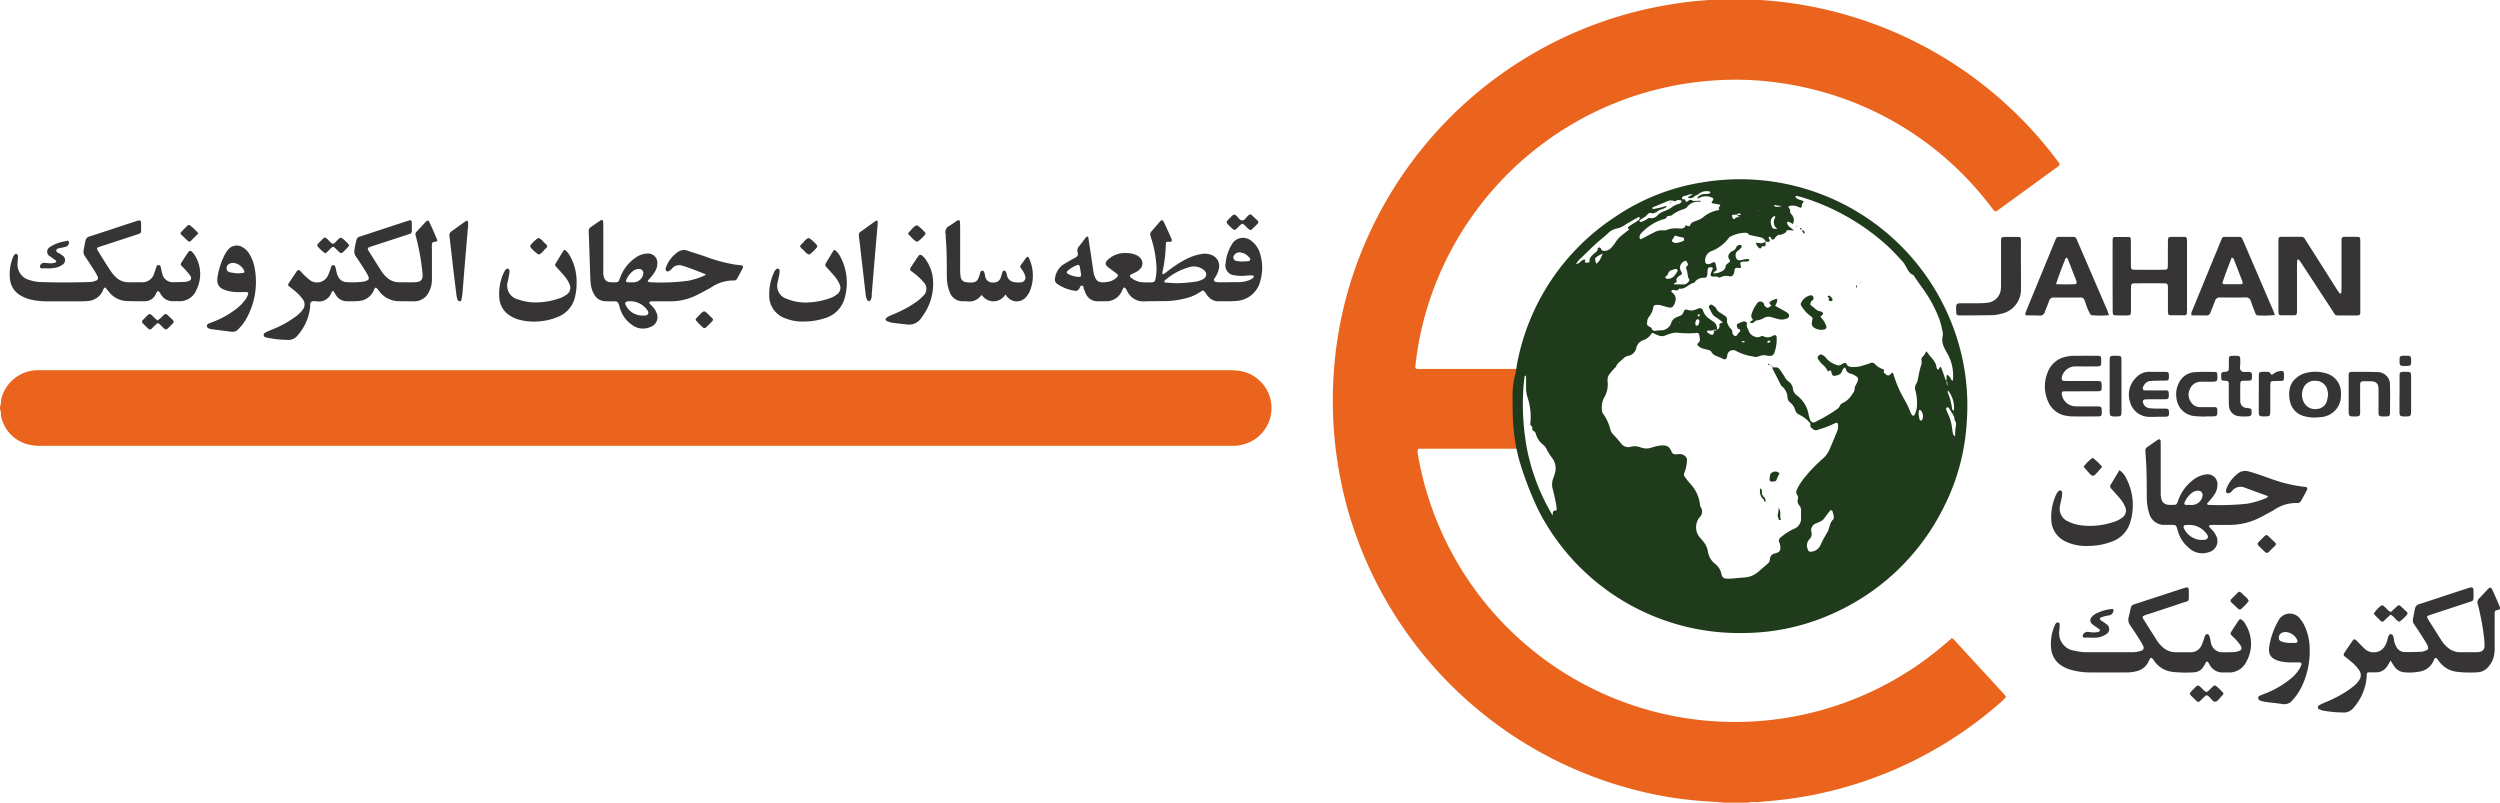<?xml version="1.0" encoding="UTF-8"?> <svg xmlns="http://www.w3.org/2000/svg" width="195.997" height="62.927" viewBox="0 0 195.997 62.927"><g id="Group_37" data-name="Group 37" transform="translate(-360 -12.807)"><path id="Path_87" data-name="Path 87" d="M1216.183,278.96l.4,0a31.54,31.54,0,0,1,23.247,12.562c.061.081.121.161.177.245a.321.321,0,0,1,.026.1.816.816,0,0,1-.295.267q-2.225,1.621-4.453,3.238c-.054.04-.112.076-.165.116-.106.08-.183.037-.255-.053-.411-.512-.8-1.039-1.237-1.532a25.036,25.036,0,0,0-12.624-7.86,25.336,25.336,0,0,0-3.619-.677,23.908,23.908,0,0,0-4.442-.1,25.252,25.252,0,0,0-22.494,17.839,24.23,24.23,0,0,0-.923,4.54c-.021.2.008.231.213.239.135.005.27,0,.4,0l7.432,0a.948.948,0,0,1,.129.769,19.313,19.313,0,0,0,.233,4.746c.034.244.13.494-.036.729-.185,0-.37.012-.556.012q-3.538,0-7.076,0c-.578,0-.641-.1-.519.587a25.226,25.226,0,0,0,38.974,16.5,26.191,26.191,0,0,0,2.592-2.01c.088-.077.179-.151.264-.222a.5.5,0,0,1,.243.189q1.915,2.081,3.828,4.164a1.739,1.739,0,0,1,.13.154.133.133,0,0,1-.009.182c-.106.107-.216.212-.329.312a31.5,31.5,0,0,1-15.158,7.363,33.6,33.6,0,0,1-3.606.448c-.339.1-.694-.033-1.032.073l-.184.007-1.717,0c-.319-.027-.637-.065-.956-.079a29.657,29.657,0,0,1-6.224-.97,31.569,31.569,0,0,1-22.447-22.321,31.7,31.7,0,0,1-.99-10.3,30.8,30.8,0,0,1,2.354-9.967,31.588,31.588,0,0,1,21.714-18.477,34.085,34.085,0,0,1,3.774-.673c.518-.065,1.039-.1,1.559-.141h.4l.606,0h2.639Z" transform="translate(-718.56 -266.151)" fill="#ea641d" style="isolation: isolate"></path><path id="Path_88" data-name="Path 88" d="M191.275,557.943c.055-.207-.08-.395-.068-.591.011-.18.116-.351.071-.542a2.955,2.955,0,0,1,2.868-2.388c.135-.006.27,0,.4,0h92.988a5.768,5.768,0,0,1,.906.06,2.947,2.947,0,0,1,.132,5.784,3.016,3.016,0,0,1-.751.083c-.1,0-.2,0-.3,0H194.584a4.175,4.175,0,0,1-1.005-.071A2.882,2.882,0,0,1,191.275,557.943Z" transform="translate(168.793 -512.59)" fill="#ea641d" style="isolation: isolate"></path><path id="Path_90" data-name="Path 90" d="M984.89,444.487a1.206,1.206,0,0,0-.037.21,11.092,11.092,0,0,1-.24,2.053.89.89,0,0,0-.031.2.071.071,0,0,0,.11.054c.113-.072.22-.154.326-.236a9.088,9.088,0,0,1,1.393-.911,4.251,4.251,0,0,1,1.238-.42,1.42,1.42,0,0,1,.794.079.916.916,0,0,1,.586,1.008,2,2,0,0,1-.36.825c-.093.149-.042.247.137.281a1.059,1.059,0,0,0,.2.025c.556,0,1.111-.01,1.667-.016a2.352,2.352,0,0,0,.69-.141,1.321,1.321,0,0,0,.309-.165c.054-.036.108-.1.065-.169a.159.159,0,0,0-.122-.057c-.2.006-.4.016-.605.035a2.788,2.788,0,0,1-.755-.035.766.766,0,0,1-.714-.921,3.417,3.417,0,0,1,.474-1.478,1.009,1.009,0,0,1,1.56-.288,1.884,1.884,0,0,1,.681,1.036,3.729,3.729,0,0,1,.007,2.093,2.057,2.057,0,0,1-1.891,1.569c-.485.042-.976.021-1.464.027a1.065,1.065,0,0,1-.739-.385c-.157-.145-.2-.4-.433-.465-.172.105-.339.218-.516.314a3.437,3.437,0,0,1-.851.311,6.9,6.9,0,0,1-1.5.209c-.573.009-1.146,0-1.718.022a1.377,1.377,0,0,1-1.263-.69c-.091-.136-.128-.312-.286-.409-.126.085-.154.219-.214.332a1.324,1.324,0,0,1-1.22.757c-.236.005-.472.007-.707,0a.992.992,0,0,1-.878-.585c-.054-.1-.077-.225-.136-.325s0-.314-.18-.319c-.122,0-.144.167-.21.26a.327.327,0,0,1-.349.148,3.332,3.332,0,0,1-1.351-.528.433.433,0,0,1-.184-.488,1.548,1.548,0,0,1,.687-1.072c.293-.166.58-.342.878-.5.17-.09.272-.2.207-.4a.516.516,0,0,1,.12-.514c.189-.236.366-.482.552-.721a.1.1,0,0,1,.16.041q.1.648.2,1.3c.065.433.127.866.19,1.3.007.05.012.1.023.15.181.822.495.818,1.116.733a1.3,1.3,0,0,0,.712-.357c.108-.1.109-.194-.016-.292-.185-.145-.38-.279-.569-.419-.384-.284-.392-.439-.035-.745a1.928,1.928,0,0,1,1.359-.444,1.869,1.869,0,0,1,.786.159.926.926,0,0,1,.355.276.614.614,0,0,1-.007.751,1.209,1.209,0,0,1-.437.335c-.1.054-.214.1-.318.154a.13.13,0,0,0-.026.238,1.541,1.541,0,0,0,.869.37c.251.019.5.019.757.013.194,0,.266-.068.307-.267a3.645,3.645,0,0,0,.079-.954,8.638,8.638,0,0,0-.351-2.035c-.04-.129-.075-.259-.116-.387a.355.355,0,0,1,.088-.37c.224-.251.438-.512.662-.763.125-.139.219-.123.3.056q.3.64.584,1.287c.083.19.05.239-.148.255C985.063,444.48,984.981,444.482,984.89,444.487Zm.77,3.24a10.715,10.715,0,0,0,1.411-.108,1.744,1.744,0,0,0,.719-.22.4.4,0,0,0,.076-.677.9.9,0,0,0-.2-.145,1.223,1.223,0,0,0-.828-.145,4.83,4.83,0,0,0-2.077,1.092.1.1,0,0,0-.02.088.1.1,0,0,0,.069.062C985.09,447.695,985.375,447.71,985.66,447.727Zm5.134-1.7c.174-.008.274-.008.374-.018s.257.014.3-.128c.028-.1-.073-.178-.142-.249a1.056,1.056,0,0,0-.611-.316.488.488,0,0,0-.486.19.28.28,0,0,0,.148.471A2.7,2.7,0,0,0,990.794,446.027Zm-12.9,1.2c.278.024.335-.022.312-.212-.026-.214-.067-.427-.112-.639a.114.114,0,0,0-.158-.076,2.26,2.26,0,0,0-.773.448c-.111.1-.091.2.053.266A2.246,2.246,0,0,0,977.894,447.224Z" transform="translate(-533.456 -412.716)" fill="#373435"></path><path id="Path_91" data-name="Path 91" d="M1797.109,610.327c-.622-.227-1.207-.438-1.79-.654a.85.85,0,0,0-1.044.256.562.562,0,0,1-.2.152.266.266,0,0,1-.192,0,.158.158,0,0,1-.071-.174.713.713,0,0,1,.04-.2,2.841,2.841,0,0,1,.878-1.152.95.95,0,0,1,.86-.168c.276.074.549.161.819.252.414.14.823.3,1.238.434a10.68,10.68,0,0,0,2.361.524c.151.014.214.113.149.24-.145.285-.3.564-.455.844a.333.333,0,0,1-.337.181,3.057,3.057,0,0,0-1.8.551q-.508.282-1.021.553a5.269,5.269,0,0,1-2.525.613c-.387,0-.775,0-1.162,0a2.951,2.951,0,0,0-.3.016c-.026,0-.053.033-.073.055s-.016.06.013.089q.124.125.244.255a1.561,1.561,0,0,1,.284.415.9.9,0,0,1-.59,1.316,1.526,1.526,0,0,1-1.511-.32,2.72,2.72,0,0,1-.9-1.373c-.132-.5-.145-.449-.615-.454-.135,0-.27,0-.4,0a1.214,1.214,0,0,1-1.23-.933,4.147,4.147,0,0,1-.179-1.144c-.008-.168,0-.337,0-.505-.014-.96-.006-1.92-.094-2.877-.011-.117-.009-.236-.017-.353a.275.275,0,0,1,.113-.264c.289-.2.577-.408.87-.606a.126.126,0,0,1,.209.106c.008.151.01.3.01.454q0,1.768,0,3.536a2.078,2.078,0,0,0,.05.551.581.581,0,0,0,.536.459,2.43,2.43,0,0,0,.3.008c.355,0,.361,0,.487-.362a3.462,3.462,0,0,1,1.14-1.574,2.087,2.087,0,0,1,1-.447.773.773,0,0,1,.934.8,1.368,1.368,0,0,1-.233.761,4.272,4.272,0,0,1-.543.663.088.088,0,0,0,.043.152.322.322,0,0,0,.05.007,20.922,20.922,0,0,0,2.976-.088,6.759,6.759,0,0,0,1.59-.476C1797.038,610.436,1797.053,610.4,1797.109,610.327Zm-5.257,3.43c.112-.007.213,0,.311-.021a.23.23,0,0,0,.184-.367.718.718,0,0,0-.116-.162,1.636,1.636,0,0,0-1.406-.622c-.049.007-.1,0-.15,0-.178.014-.239.11-.161.267A1.564,1.564,0,0,0,1791.852,613.757Zm-.876-2.747v.007c.051,0,.1,0,.152,0a.851.851,0,0,0,.831-.666.344.344,0,0,0-.381-.451.81.81,0,0,0-.462.182,1.8,1.8,0,0,0-.562.763c-.037.091.012.159.119.165S1790.875,611.009,1790.976,611.009Z" transform="translate(-1259.293 -558.62)" fill="#373435"></path><path id="Path_92" data-name="Path 92" d="M1921.65,721.774c-.112.192-.182.325-.265.45a1.009,1.009,0,0,1-.845.476c-.233.008-.467,0-.69,0-.1.134-.066.275-.079.4a4.128,4.128,0,0,1-1.053,2.41.921.921,0,0,1-.747.339,10.215,10.215,0,0,1-1.509-.128,1.961,1.961,0,0,1-.387-.112.171.171,0,0,1-.037-.316,3.627,3.627,0,0,1,.5-.245,9.7,9.7,0,0,0,1.658-.855,6.788,6.788,0,0,0,.646-.485,2.019,2.019,0,0,0,.333-.377.663.663,0,0,0,.008-.8,3.017,3.017,0,0,0-.578-.631c-.179-.153-.365-.3-.549-.446a.179.179,0,0,1-.041-.265c.225-.336.45-.672.68-1,.073-.1.157-.1.252-.009.227.225.444.461.679.677a.984.984,0,0,0,.737.271.967.967,0,0,0,.834-.484,1.825,1.825,0,0,0,.219-.562.756.756,0,0,1,.134-.323.166.166,0,0,1,.258.02.763.763,0,0,1,.1.336,1.556,1.556,0,0,0,.187.572.751.751,0,0,0,.645.425c.437.009.875-.01,1.313-.021a.878.878,0,0,0,.2-.042c.369-.1.427-.206.253-.529-.127-.237-.271-.465-.417-.692-.19-.3-.387-.592-.585-.885a.529.529,0,0,1-.1-.428c.056-.263.1-.528.156-.792a.463.463,0,0,1,.354-.377c.9-.284,1.791-.586,2.686-.88q.527-.174,1.056-.343c.08-.026.16-.053.242-.071.153-.034.233.019.246.164.009.1.009.2.008.3,0,.648.043.548-.517.735-.91.3-1.822.6-2.733.9-.112.037-.223.076-.331.121a.094.094,0,0,0-.046.126,1.4,1.4,0,0,0,.114.224q.484.77.972,1.537a2.5,2.5,0,0,0,.49.575,1.5,1.5,0,0,0,1.013.39c.4,0,.809,0,1.213,0a1.514,1.514,0,0,0,.3-.025.436.436,0,0,0,.387-.456,6.255,6.255,0,0,0-.054-.8,18.976,18.976,0,0,0-.473-2.478.414.414,0,0,1,.1-.456c.25-.25.483-.517.729-.771.11-.114.212-.1.282.036s.117.242.171.366c.148.339.3.678.439,1.02.066.16.039.2-.131.244-.258.067-.265.066-.266.322q-.005,1.314,0,2.627a2.487,2.487,0,0,1-.111.847,1.924,1.924,0,0,1-.44.729,1.132,1.132,0,0,1-.758.365,8.526,8.526,0,0,1-1.713-.044,1.987,1.987,0,0,1-1.312-.777c-.062-.08-.122-.161-.186-.239s-.152-.083-.2,0c-.032.059-.054.123-.082.184a1.437,1.437,0,0,1-1.079.823,4.162,4.162,0,0,1-1.207.054,1.035,1.035,0,0,1-.795-.48C1921.834,722.085,1921.76,721.953,1921.65,721.774Z" transform="translate(-1374.231 -657.183)" fill="#373435"></path><path id="Path_93" data-name="Path 93" d="M1725.132,721.529a1.346,1.346,0,0,0-.218.38,1.377,1.377,0,0,1-.9.681,3.079,3.079,0,0,1-.75.1c-.977,0-1.954,0-2.932,0a5.672,5.672,0,0,1-1.447-.2,2.735,2.735,0,0,1-.651-.27,1.768,1.768,0,0,1-.919-1.375,3.6,3.6,0,0,1,.293-1.875.632.632,0,0,1,.08-.128.179.179,0,0,1,.179-.066.133.133,0,0,1,.113.144c0,.151-.008.3-.021.453a1.383,1.383,0,0,0,1.233,1.62,3.76,3.76,0,0,0,.85.11q1.794,0,3.588,0a2.116,2.116,0,0,0,.745-.116.237.237,0,0,0,.158-.356,3.877,3.877,0,0,0-.242-.442c-.253-.4-.5-.8-.774-1.183a.734.734,0,0,1-.134-.617c.058-.263.119-.525.182-.787a.318.318,0,0,1,.234-.241c.065-.019.127-.045.191-.066q1.8-.588,3.6-1.175c.505-.164.518-.156.516.35,0,.736.067.57-.574.787-.876.3-1.756.583-2.635.872a1.191,1.191,0,0,0-.411.176.442.442,0,0,0,.107.28q.5.791,1,1.58a2.458,2.458,0,0,0,.417.5,1.535,1.535,0,0,0,1.094.444c.37-.008.741,0,1.112,0a.937.937,0,0,0,.914-.6,4.93,4.93,0,0,0,.2-.572.468.468,0,0,1,.121-.216.155.155,0,0,1,.222.022,1.2,1.2,0,0,1,.089.233c.033.13.044.267.081.4a.9.9,0,0,0,.955.731c.269.006.539,0,.808-.012a1.513,1.513,0,0,0,.394-.073c.257-.085.3-.228.152-.464a4.253,4.253,0,0,0-.6-.681c-.22-.222-.22-.225-.042-.5q.245-.383.5-.761a.972.972,0,0,1,.112-.118.781.781,0,0,1,.421.41,2.878,2.878,0,0,1,.076,2.937,1.494,1.494,0,0,1-1.441.847c-.135,0-.27,0-.4,0a1.141,1.141,0,0,1-1.014-.558c-.045-.071-.081-.148-.125-.22-.055-.091-.142-.1-.191-.015-.068.116-.124.24-.2.35a.908.908,0,0,1-.712.428,9.449,9.449,0,0,1-1.715-.032,2.016,2.016,0,0,1-1.4-.819C1725.334,721.713,1725.282,721.578,1725.132,721.529Z" transform="translate(-1196.505 -657.164)" fill="#373435"></path><path id="Path_94" data-name="Path 94" d="M638.494,446.925c-.642-.239-1.239-.506-1.871-.683a.728.728,0,0,0-.78.22.7.7,0,0,1-.269.223.171.171,0,0,1-.187-.026.278.278,0,0,1-.052-.135.191.191,0,0,1,.011-.1,2.473,2.473,0,0,1,.967-1.259.789.789,0,0,1,.722-.1c.445.155.9.283,1.342.44a12.685,12.685,0,0,0,2.381.654c.166.025.335.035.5.057a.145.145,0,0,1,.125.219c-.144.285-.3.566-.452.844a.258.258,0,0,1-.258.129,3.06,3.06,0,0,0-1.758.538c-.353.2-.708.389-1.069.572a4.614,4.614,0,0,1-2.187.525c-.455-.008-.91,0-1.365,0a1.415,1.415,0,0,0-.151.011c-.069.008-.115.1-.072.147.079.088.164.17.243.257a1.521,1.521,0,0,1,.3.464.81.81,0,0,1-.456,1.124,1.422,1.422,0,0,1-1.44-.145,2.428,2.428,0,0,1-.991-1.423c-.115-.5-.255-.43-.584-.436-.185,0-.371,0-.556-.01a1,1,0,0,1-.857-.539,2.123,2.123,0,0,1-.268-.861c-.02-.184-.03-.369-.036-.554-.039-1.161-.074-2.323-.118-3.484a.389.389,0,0,1,.177-.385c.253-.166.5-.346.75-.513.1-.067.2-.008.207.114.007.151.008.3.008.454q0,1.693,0,3.385a1.491,1.491,0,0,0,.048.5.521.521,0,0,0,.474.392c.084.007.168.011.252.012.4.005.409.007.542-.362a3.237,3.237,0,0,1,1.176-1.543,1.654,1.654,0,0,1,.981-.353.725.725,0,0,1,.766.7,1.248,1.248,0,0,1-.193.72,3.431,3.431,0,0,1-.5.636c-.031.033-.086.075-.042.127a.182.182,0,0,0,.121.064,16.109,16.109,0,0,0,3.073-.12,6.462,6.462,0,0,0,1.2-.384A.778.778,0,0,0,638.494,446.925Zm-5.015,3.23c.084,0,.168,0,.252,0a.415.415,0,0,0,.1-.021.21.21,0,0,0,.135-.279.654.654,0,0,0-.1-.171,1.654,1.654,0,0,0-1.507-.638c-.168.026-.236.125-.157.279A1.435,1.435,0,0,0,633.479,450.155Zm-.927-2.6c.121,0,.188,0,.255,0a.8.8,0,0,0,.764-.6.335.335,0,0,0-.371-.45.788.788,0,0,0-.456.189,1.721,1.721,0,0,0-.5.682c-.039.093,0,.161.11.171C632.439,447.549,632.523,447.55,632.553,447.551Z" transform="translate(-223.152 -412.611)" fill="#373435"></path><path id="Path_95" data-name="Path 95" d="M390.2,446.785c.163.043.23.192.339.293a5.737,5.737,0,0,0,.561.507.942.942,0,0,0,1.391-.317,3.294,3.294,0,0,0,.188-.467c.036-.094.061-.191.1-.285a.163.163,0,0,1,.157-.106.154.154,0,0,1,.149.115,3.352,3.352,0,0,1,.082.342,1.425,1.425,0,0,0,.167.473.716.716,0,0,0,.556.393,6.459,6.459,0,0,0,1.462-.039.706.706,0,0,0,.144-.046c.221-.081.271-.18.174-.382a4.225,4.225,0,0,0-.247-.44c-.226-.355-.453-.71-.692-1.057a.7.7,0,0,1-.138-.569c.017-.082.016-.168.036-.25.2-.846.078-.67.806-.914,1.037-.348,2.077-.685,3.116-1.027.112-.037.224-.072.337-.106s.184.015.19.106c.016.251.014.5.011.756a.2.2,0,0,1-.146.187c-.111.04-.222.078-.334.114l-2.5.816a3.861,3.861,0,0,0-.381.134.132.132,0,0,0-.062.207c.034.058.066.118.1.174l.918,1.452a2.3,2.3,0,0,0,.458.536,1.4,1.4,0,0,0,.919.366c.421,0,.843.013,1.263,0,.5-.019.655-.208.6-.712a18.4,18.4,0,0,0-.429-2.538c-.033-.131-.06-.263-.1-.391a.3.3,0,0,1,.068-.325c.243-.257.479-.521.724-.776q.176-.184.275.023c.231.484.442.977.634,1.451-.123.162-.3.044-.406.185a1.483,1.483,0,0,0-.026.473q0,1.188,0,2.375a2.01,2.01,0,0,1-.226.974,1.264,1.264,0,0,1-1.211.758c-.37-.009-.741,0-1.112-.013a1.94,1.94,0,0,1-1.606-.811c-.059-.081-.127-.156-.193-.232-.01-.011-.03-.015-.046-.022-.112.033-.129.141-.167.227a1.382,1.382,0,0,1-1.235.827c-.284.027-.572.018-.858.018a1.007,1.007,0,0,1-.88-.5c-.064-.1-.119-.2-.177-.3-.144-.008-.154.113-.193.192a1.034,1.034,0,0,1-1.06.622c-.164-.008-.356-.068-.491.032s-.074.313-.1.474a4.029,4.029,0,0,1-.988,2.174.907.907,0,0,1-.748.336,8.549,8.549,0,0,1-1.555-.16c-.127-.026-.307-.038-.337-.184-.039-.186.147-.243.279-.305.228-.107.465-.2.7-.3a8.106,8.106,0,0,0,1.526-.885,2.369,2.369,0,0,0,.54-.527.659.659,0,0,0,0-.842,3.544,3.544,0,0,0-.707-.718c-.117-.1-.239-.187-.357-.282a.147.147,0,0,1-.035-.218c.149-.224.292-.453.448-.672C389.977,447.035,390.036,446.867,390.2,446.785Z" transform="translate(-6.802 -412.816)" fill="#373435"></path><path id="Path_96" data-name="Path 96" d="M209.966,448.485c-.118.078-.142.218-.212.326a.946.946,0,0,1-.838.476c-.455,0-.91,0-1.365-.018a1.844,1.844,0,0,1-1.438-.73c-.092-.118-.191-.23-.285-.343-.132.073-.154.195-.2.3a1.388,1.388,0,0,1-1.167.772,5.215,5.215,0,0,1-.555.024q-1.264,0-2.528,0a5.725,5.725,0,0,1-1.306-.12,2.976,2.976,0,0,1-.891-.345,1.652,1.652,0,0,1-.81-1.22,3.492,3.492,0,0,1,.255-1.829.464.464,0,0,1,.113-.164.174.174,0,0,1,.135-.04.159.159,0,0,1,.1.1.624.624,0,0,1,.013.2c-.005.135-.018.269-.026.4a1.253,1.253,0,0,0,.971,1.359,2.884,2.884,0,0,0,.793.145c1.264.044,2.527.04,3.791.006a1.456,1.456,0,0,0,.591-.114.22.22,0,0,0,.124-.329,4.092,4.092,0,0,0-.244-.442c-.235-.37-.472-.738-.718-1.1a.657.657,0,0,1-.131-.521c.049-.247.093-.5.145-.743a.431.431,0,0,1,.335-.334c.786-.25,1.568-.513,2.351-.771.464-.152.927-.305,1.392-.453.21-.067.275-.021.283.2.007.2,0,.4,0,.606a.228.228,0,0,1-.173.222c-.112.036-.223.075-.335.112l-2.447.8c-.128.042-.257.081-.383.128s-.138.118-.074.241c.023.045.049.088.076.131.315.5.625,1,.948,1.493a2.83,2.83,0,0,0,.386.464,1.389,1.389,0,0,0,1,.422c.354,0,.708,0,1.062,0a.948.948,0,0,0,.96-.676c.074-.187.123-.385.195-.573a.156.156,0,0,1,.163-.1.171.171,0,0,1,.149.117,1.3,1.3,0,0,1,.046.2c.027.115.049.231.082.344a.841.841,0,0,0,.877.685c.286-.006.573-.009.859-.022a1.169,1.169,0,0,0,.3-.052c.226-.071.3-.235.167-.427a4.063,4.063,0,0,0-.417-.505c-.43-.454-.424-.3-.067-.859.1-.157.2-.313.306-.464.121-.173.209-.174.356-.007a1.585,1.585,0,0,1,.211.282,2.772,2.772,0,0,1,.087,2.664,1.411,1.411,0,0,1-1.407.88c-.152-.006-.3,0-.455,0a1.037,1.037,0,0,1-.889-.49C210.134,448.691,210.116,448.539,209.966,448.485Z" transform="translate(162.418 -412.862)" fill="#373435"></path><path id="Path_97" data-name="Path 97" d="M1892.945,458.294q0,1.239,0,2.477c0,.118,0,.236,0,.354-.01.186-.05.222-.252.234-.1.006-.2,0-.3,0-.3,0-.607,0-.91,0-.575,0-.459.019-.727-.387-.789-1.2-1.568-2.4-2.352-3.595-.083-.127-.17-.25-.261-.372a.1.1,0,0,0-.083-.03.093.093,0,0,0-.06.063c-.01.151-.017.3-.017.453q0,1.643,0,3.286c0,.135,0,.269-.01.4a.158.158,0,0,1-.159.163q-.556.01-1.112,0a.16.16,0,0,1-.163-.16c-.008-.1-.013-.2-.013-.3q0-2.6,0-5.207c0-.084,0-.169,0-.253.014-.183.056-.227.255-.229.506,0,1.011,0,1.517,0a.311.311,0,0,1,.294.154c.071.115.145.227.217.341q1.123,1.772,2.246,3.543c.081.128.166.253.254.376a.1.1,0,0,0,.081.035.092.092,0,0,0,.063-.06c.011-.151.02-.3.02-.453,0-1.163,0-2.325,0-3.488,0-.444.005-.446.445-.449.286,0,.573,0,.859.008a.153.153,0,0,1,.159.158c.008.134.01.269.01.4Q1892.946,457.03,1892.945,458.294Z" transform="translate(-1347.901 -423.82)" fill="#373435"></path><path id="Path_98" data-name="Path 98" d="M1763.21,458.244q0-1.237,0-2.474c0-.135,0-.269.01-.4a.153.153,0,0,1,.158-.16q.555,0,1.11,0c.1,0,.141.082.146.171.008.151.009.3.009.454,0,.555,0,1.111.005,1.666,0,.215.058.275.272.276q1.187.009,2.374,0c.184,0,.241-.063.245-.251.008-.539,0-1.077.008-1.616.006-.816-.071-.7.69-.711.2,0,.4,0,.606,0a.179.179,0,0,1,.193.185c.007.084.008.168.008.252q0,2.626,0,5.252c0,.1-.005.2-.014.3a.161.161,0,0,1-.164.158q-.58.006-1.16-.005c-.1,0-.143-.082-.148-.172-.009-.151-.01-.3-.01-.454,0-.522,0-1.044,0-1.565,0-.253-.053-.307-.295-.308q-1.162-.009-2.323,0c-.213,0-.272.063-.275.274-.007.539,0,1.077-.005,1.616,0,.678.055.623-.626.627-.2,0-.4,0-.606-.008a.178.178,0,0,1-.194-.184c-.006-.134-.008-.269-.008-.4Q1763.21,459.506,1763.21,458.244Z" transform="translate(-1237.585 -423.822)" fill="#373435"></path><path id="Path_99" data-name="Path 99" d="M1704.8,461.332c-.165.015-.265.033-.364.031a6.462,6.462,0,0,1-1.057-.031,3.594,3.594,0,0,1-.417-.959,1.463,1.463,0,0,1-.074-.188.311.311,0,0,0-.344-.232c-.691,0-1.381,0-2.072,0a.353.353,0,0,0-.369.275c-.1.285-.23.561-.332.846a.367.367,0,0,1-.4.295c-.336-.017-.674-.008-1.01-.015a.121.121,0,0,1-.114-.173c.031-.1.068-.19.106-.283q1.084-2.638,2.171-5.276c.194-.47.125-.418.611-.423.286,0,.573,0,.859,0a.258.258,0,0,1,.268.184c.03.079.068.154.1.231q1.129,2.62,2.257,5.24C1704.678,460.99,1704.725,461.131,1704.8,461.332Zm-4.152-2.424c.545.021,1.015.023,1.484,0a.138.138,0,0,0,.126-.175.624.624,0,0,0-.024-.1q-.33-.847-.662-1.693a.606.606,0,0,0-.09-.119c-.044.042-.1.069-.112.11C1701.133,457.563,1700.877,458.183,1700.649,458.908Z" transform="translate(-1179.457 -423.822)" fill="#373435"></path><path id="Path_100" data-name="Path 100" d="M1828.325,461.357a7.357,7.357,0,0,1-1.333.03c-.122,0-.171-.1-.207-.192-.115-.3-.233-.6-.333-.9a.4.4,0,0,0-.442-.315c-.656.013-1.312.011-1.968,0a.383.383,0,0,0-.413.288c-.109.3-.237.593-.349.892a.318.318,0,0,1-.339.236c-.385-.009-.769-.005-1.138-.007a.419.419,0,0,1,.043-.371q1.12-2.729,2.242-5.456c.032-.077.068-.154.1-.229a.168.168,0,0,1,.161-.1l1.211,0a.208.208,0,0,1,.2.127q.068.135.127.274,1.136,2.64,2.27,5.281C1828.219,461.052,1828.264,461.193,1828.325,461.357Zm-3.374-4.512c-.261.651-.5,1.29-.722,1.938-.03.088.028.162.133.162.435,0,.871,0,1.306,0,.124,0,.166-.076.114-.213q-.338-.892-.69-1.779C1825.078,456.915,1825.019,456.895,1824.952,456.845Z" transform="translate(-1289.98 -423.855)" fill="#373435"></path><path id="Path_101" data-name="Path 101" d="M899.349,448.506a1.083,1.083,0,0,1-1.832.054c-.031.012-.073.015-.091.038a1.106,1.106,0,0,1-1.065.442c-.117-.012-.236,0-.353-.006a1.063,1.063,0,0,1-1.014-.7,3.067,3.067,0,0,1-.224-1.03c-.013-.167-.009-.336-.01-.5-.007-.892,0-1.784-.081-2.674-.012-.134,0-.272-.022-.4a.543.543,0,0,1,.314-.616c.217-.127.417-.284.628-.421a.118.118,0,0,1,.185.094c.013.15.021.3.021.452,0,1.111,0,2.222,0,3.332a3.226,3.226,0,0,0,.037.552.482.482,0,0,0,.443.419,2.561,2.561,0,0,0,.3.024c.444.007.585-.1.726-.536.01-.032.02-.064.032-.1.044-.118.031-.3.215-.289.143.009.141.166.177.273.016.047.015.1.028.149a.574.574,0,0,0,.65.5.552.552,0,0,0,.59-.445c.048-.143.09-.288.145-.428a.13.13,0,0,1,.212-.013.86.86,0,0,1,.118.329.65.65,0,0,0,.6.528,1.525,1.525,0,0,0,.5.015.367.367,0,0,0,.332-.469,1.271,1.271,0,0,0-.132-.325,2.365,2.365,0,0,0-.2-.293.207.207,0,0,1-.01-.275c.14-.19.275-.382.418-.57.064-.084.163-.08.2.007a3.219,3.219,0,0,1,.071,2.643,1.994,1.994,0,0,1-.272.422.959.959,0,0,1-1.492-.006A1.5,1.5,0,0,0,899.349,448.506Z" transform="translate(-460.53 -412.609)" fill="#373435"></path><path id="Path_102" data-name="Path 102" d="M1874.245,739.342a3.875,3.875,0,0,1-1.05-.109,1.557,1.557,0,0,1-.457-.207.739.739,0,0,1-.33-.595,1.247,1.247,0,0,1,.007-.252,5.794,5.794,0,0,1,.718-2.087,1,1,0,0,1,1.75-.114,2.336,2.336,0,0,1,.34.558,4.177,4.177,0,0,1,.367,1.563,6.464,6.464,0,0,1-.594,3.091,4.572,4.572,0,0,1-.758,1.127.791.791,0,0,1-.759.292c-.448-.07-.9-.108-1.352-.17a2.451,2.451,0,0,1-.438-.113.2.2,0,0,1-.128-.2.17.17,0,0,1,.1-.16c.155-.066.309-.132.465-.192a7.236,7.236,0,0,0,1.917-1.1,3.041,3.041,0,0,0,.772-.859,1.788,1.788,0,0,0,.125-.274c.043-.118-.012-.195-.142-.2C1874.615,739.339,1874.43,739.342,1874.245,739.342Zm-.1-1.526h.219c.034,0,.067,0,.1,0,.151-.013.217-.109.156-.233a1.1,1.1,0,0,0-.711-.593.723.723,0,0,0-.447.012.421.421,0,0,0-.284.429c0,.15.086.241.287.3A2.157,2.157,0,0,0,1874.147,737.815Z" transform="translate(-1334.52 -674.604)" fill="#373435"></path><path id="Path_103" data-name="Path 103" d="M1722.837,628.811a1.525,1.525,0,0,1,.529.632,4.543,4.543,0,0,1,.324,3.434,2.276,2.276,0,0,1-1.339,1.492,5.19,5.19,0,0,1-1.97.383,3.728,3.728,0,0,1-1.344-.181,3.484,3.484,0,0,1-.376-.146,1.927,1.927,0,0,1-1.168-1.7,4.173,4.173,0,0,1,.412-2.059.888.888,0,0,1,.145-.2.177.177,0,0,1,.183-.057.15.15,0,0,1,.112.151,2.857,2.857,0,0,1-.032.4c-.034.2-.091.394-.125.593a1.089,1.089,0,0,0,.645,1.287,3.18,3.18,0,0,0,1.164.313,5.74,5.74,0,0,0,2.439-.3,2.011,2.011,0,0,0,.625-.324.669.669,0,0,0,.216-.856,2.4,2.4,0,0,0-.4-.641c-.216-.258-.443-.507-.671-.756-.088-.1-.137-.19-.062-.314Z" transform="translate(-1196.676 -579.144)" fill="#373435"></path><path id="Path_104" data-name="Path 104" d="M347.746,465.369a3.392,3.392,0,0,1-1-.111,2.041,2.041,0,0,1-.331-.122.74.74,0,0,1-.44-.733,2.271,2.271,0,0,1,.04-.351,6.059,6.059,0,0,1,.546-1.621,2.448,2.448,0,0,1,.251-.377.867.867,0,0,1,1.135-.209,1.446,1.446,0,0,1,.561.567,3.134,3.134,0,0,1,.4,1.084,5.917,5.917,0,0,1-.655,3.955,3.554,3.554,0,0,1-.645.838.58.58,0,0,1-.5.191c-.551-.071-1.1-.14-1.652-.212a.6.6,0,0,1-.141-.053.23.23,0,0,1-.158-.18.2.2,0,0,1,.134-.195c.122-.055.25-.1.376-.146a7.175,7.175,0,0,0,1.8-1.014,3.285,3.285,0,0,0,.674-.679,1.409,1.409,0,0,0,.254-.49c.019-.079-.018-.137-.094-.14C348.117,465.363,347.931,465.369,347.746,465.369Zm-.185-1.468c.161-.012.31-.016.457-.038.075-.011.1-.077.071-.151a1.04,1.04,0,0,0-.785-.624.586.586,0,0,0-.342.041.393.393,0,0,0-.259.388c0,.146.084.26.276.3S347.374,463.876,347.561,463.9Z" transform="translate(31.06 -429.661)" fill="#373435"></path><path id="Path_105" data-name="Path 105" d="M568.667,467.587a4.613,4.613,0,0,1-.13,1.1,2.185,2.185,0,0,1-1.285,1.526,4.834,4.834,0,0,1-3.064.252,2.414,2.414,0,0,1-.65-.27,1.778,1.778,0,0,1-.929-1.421,3.837,3.837,0,0,1,.378-2.059c.1-.208.235-.306.326-.245.14.094.089.242.074.367-.024.2-.075.4-.108.595a1.113,1.113,0,0,0,.834,1.444,4.044,4.044,0,0,0,1.64.217,5.82,5.82,0,0,0,1.53-.3,2.05,2.05,0,0,0,.584-.293.644.644,0,0,0,.234-.844,2.343,2.343,0,0,0-.4-.637c-.207-.243-.427-.475-.64-.714-.055-.062-.115-.128-.058-.222.209-.345.417-.691.63-1.033.049-.078.135-.07.212.006a2.054,2.054,0,0,1,.373.536A4.172,4.172,0,0,1,568.667,467.587Z" transform="translate(-163.461 -432.585)" fill="#373435"></path><path id="Path_106" data-name="Path 106" d="M766.286,470.607a3.6,3.6,0,0,1-1.433-.248,1.874,1.874,0,0,1-1.27-1.826,4.024,4.024,0,0,1,.37-1.765.641.641,0,0,1,.2-.282c.085-.059.231-.012.238.09a1.227,1.227,0,0,1-.01.3c-.038.215-.095.427-.132.643a1.053,1.053,0,0,0,.693,1.3,3.833,3.833,0,0,0,1.829.283,5.672,5.672,0,0,0,1.482-.293,2.014,2.014,0,0,0,.627-.319.625.625,0,0,0,.219-.8,2.263,2.263,0,0,0-.4-.64c-.206-.244-.423-.48-.637-.717a.214.214,0,0,1-.056-.272q.3-.5.6-.993c.05-.08.138-.077.213-.005a1.9,1.9,0,0,1,.376.534,4.352,4.352,0,0,1,.325,3.094,2.256,2.256,0,0,1-1.46,1.619A5.4,5.4,0,0,1,766.286,470.607Z" transform="translate(-343.277 -432.592)" fill="#373435"></path><path id="Path_107" data-name="Path 107" d="M1651.841,457.449c0,.589.006,1.178,0,1.767a1.946,1.946,0,0,1-1.625,2.018,2.644,2.644,0,0,1-.546.092c-.875.017-1.751.022-2.626.024-.223,0-.277-.053-.282-.262-.019-.725-.041-.693.62-.694.387,0,.775,0,1.162,0a6.316,6.316,0,0,0,.655-.039,1.167,1.167,0,0,0,1.065-1.094c.016-.167.013-.336.013-.5q0-1.465,0-2.929c0-.118,0-.236,0-.353.012-.247.042-.278.307-.282q.5-.007,1.01,0c.2,0,.237.038.242.237.007.3,0,.606,0,.909q0,.555,0,1.111Z" transform="translate(-1133.399 -423.813)" fill="#373435"></path><path id="Path_108" data-name="Path 108" d="M1715.634,546.492c-.454,0-.909,0-1.363,0-.125,0-.176.073-.162.2a1.11,1.11,0,0,0,.953.965,3.972,3.972,0,0,0,.454.016c.455,0,.909,0,1.364,0,.334,0,.363.041.366.389,0,.017,0,.034,0,.05,0,.305-.035.343-.353.345q-.959.006-1.919,0a2.817,2.817,0,0,1-.5-.049,1.836,1.836,0,0,1-1.421-1.088,2.877,2.877,0,0,1-.052-2.307,1.931,1.931,0,0,1,1.578-1.26,2.33,2.33,0,0,1,.35-.047q1.01-.009,2.02,0c.2,0,.241.052.253.232.005.084,0,.168,0,.252-.006.312-.03.34-.351.344q-.833.01-1.667,0a1.082,1.082,0,0,0-.931.511.835.835,0,0,0-.144.425.169.169,0,0,0,.176.2c.117.008.235.008.353.008h2.02c.135,0,.27,0,.4.009a.163.163,0,0,1,.167.154,2.216,2.216,0,0,1,.016.251c0,.372-.015.39-.4.393-.4,0-.808,0-1.212,0Z" transform="translate(-1192.47 -503.003)" fill="#373435"></path><path id="Path_109" data-name="Path 109" d="M1896.684,559.163a3.182,3.182,0,0,1-.984-.133,1.5,1.5,0,0,1-1-1.051,2.377,2.377,0,0,1-.036-1.1,1.4,1.4,0,0,1,.49-.8,1.855,1.855,0,0,1,.8-.416,2.883,2.883,0,0,1,1.591.048,1.565,1.565,0,0,1,1.131,1.555c0,.067,0,.134,0,.2a1.672,1.672,0,0,1-1.475,1.654C1897.014,559.149,1896.828,559.152,1896.684,559.163Zm.99-1.791c-.019-.117-.029-.234-.058-.346a.928.928,0,0,0-.9-.74.947.947,0,0,0-1.016.649,1.272,1.272,0,0,0,.085,1.068.98.98,0,0,0,1.021.489.857.857,0,0,0,.79-.723C1897.632,557.639,1897.65,557.506,1897.674,557.372Z" transform="translate(-1355.148 -513.623)" fill="#373435"></path><path id="Path_110" data-name="Path 110" d="M1777.456,559.153c-.168,0-.337,0-.5,0a1.553,1.553,0,0,1-1.55-1.134,1.85,1.85,0,0,1,.438-1.916,1.383,1.383,0,0,1,1.07-.48c.437.008.875,0,1.312.008.154,0,.208.065.216.219a1.546,1.546,0,0,1-.008.3.173.173,0,0,1-.17.157c-.2.008-.4,0-.605.01-.218.005-.437.006-.655.023a.649.649,0,0,0-.5.308c-.074.11-.157.245-.075.373.055.086.185.057.284.057.488,0,.976,0,1.464,0,.2,0,.244.048.256.227a1.863,1.863,0,0,1,0,.252c-.011.154-.063.21-.22.213-.387.007-.774,0-1.161.007-.168,0-.336,0-.5.013a.161.161,0,0,0-.143.216.589.589,0,0,0,.527.473,6.877,6.877,0,0,0,.7.028c.185,0,.37,0,.555,0,.206.008.255.065.261.282.009.3-.035.348-.337.357h-.656Z" transform="translate(-1248.403 -513.666)" fill="#373435"></path><path id="Path_111" data-name="Path 111" d="M1938.834,557.389c0-.488,0-.975,0-1.463,0-.227.046-.275.262-.276.656,0,1.313-.012,1.967.016a.975.975,0,0,1,1.011,1.031c.02.723.008,1.446,0,2.169,0,.217-.054.269-.268.275-.693.02-.629.009-.631-.573,0-.521,0-1.043,0-1.564-.006-.431-.177-.614-.615-.616-.942,0-.818-.118-.826.78-.005.555,0,1.11,0,1.665,0,.25-.052.294-.289.311-.033,0-.067,0-.1,0-.488.012-.508-.006-.511-.5,0-.42,0-.841,0-1.261Z" transform="translate(-1394.702 -513.688)" fill="#373435"></path><path id="Path_112" data-name="Path 112" d="M851.867,474.079c-.384-.043-.77-.078-1.152-.135a1.947,1.947,0,0,1-.426-.143.139.139,0,0,1-.023-.215,1.018,1.018,0,0,1,.2-.144c.135-.067.277-.12.417-.179a9.28,9.28,0,0,0,1.6-.849,3.511,3.511,0,0,0,.658-.547.735.735,0,0,0,.039-1.119,3.988,3.988,0,0,0-.616-.595c-.117-.1-.24-.184-.357-.281a.153.153,0,0,1-.034-.221c.2-.309.4-.619.615-.924a.184.184,0,0,1,.3-.039,1.606,1.606,0,0,1,.359.42,3.146,3.146,0,0,1,.5,1.62,4.275,4.275,0,0,1-.886,2.779A1.148,1.148,0,0,1,851.867,474.079Z" transform="translate(-420.792 -435.838)" fill="#373435"></path><path id="Path_113" data-name="Path 113" d="M1812.807,559.175c-.268-.012-.539-.011-.805-.04a1.549,1.549,0,0,1-1.458-1.368,1.91,1.91,0,0,1,.18-1.226,1.458,1.458,0,0,1,1.229-.85c.519-.037,1.042-.022,1.563-.021.166,0,.209.055.224.208,0,.017,0,.034,0,.05.028.478,0,.508-.488.514-.269,0-.538,0-.807,0a.9.9,0,0,0-.84.544.988.988,0,0,0,.072,1.053.823.823,0,0,0,.721.391c.37,0,.74,0,1.11,0,.167,0,.22.052.227.2.024.5.009.526-.476.525h-.454Z" transform="translate(-1279.904 -513.705)" fill="#373435"></path><path id="Path_115" data-name="Path 115" d="M1845.656,548.44a2.779,2.779,0,0,1-.337-.028.843.843,0,0,1-.737-.776,4.572,4.572,0,0,1-.017-.5c0-.4,0-.806,0-1.209,0-.241-.023-.254-.255-.283-.067-.008-.134-.008-.2-.015a.139.139,0,0,1-.13-.13,1.828,1.828,0,0,1-.013-.251c0-.257.011-.265.279-.308.016,0,.034,0,.05,0,.242-.041.264-.064.272-.33.006-.218,0-.437.005-.655s.043-.265.268-.268c.681-.008.613-.043.626.572,0,.21-.093.463.086.62.154.135.388.047.586.067s.232.053.241.243c0,.017,0,.034,0,.05.008.376-.008.393-.384.4-.084,0-.168,0-.252,0-.237.011-.274.039-.277.258-.007.437-.011.873,0,1.31a.52.52,0,0,0,.466.564c.064.016.133.012.2.022.175.028.206.06.216.213.024.359-.027.418-.372.432C1845.905,548.442,1845.838,548.44,1845.656,548.44Z" transform="translate(-1309.83 -502.982)" fill="#373435"></path><path id="Path_116" data-name="Path 116" d="M830.28,444.325c0-.12-.008-.238.105-.319q.613-.44,1.227-.879a.1.1,0,0,1,.147.075,1.053,1.053,0,0,1,0,.151c-.081.936-.164,1.873-.243,2.809-.078.92-.151,1.84-.228,2.76a.775.775,0,0,1-.094.435.177.177,0,0,1-.125.065.169.169,0,0,1-.122-.068,1.118,1.118,0,0,1-.136-.479q-.216-1.875-.432-3.751C830.351,444.857,830.314,444.591,830.28,444.325Z" transform="translate(-402.947 -413.01)" fill="#373435"></path><path id="Path_117" data-name="Path 117" d="M527.051,443.766q-.134,1.585-.268,3.17c-.053.638-.1,1.276-.152,1.913-.016.184-.051.366-.082.548a.155.155,0,0,1-.134.133.169.169,0,0,1-.182-.139,2.178,2.178,0,0,1-.078-.342q-.142-1.127-.276-2.256c-.092-.786-.174-1.573-.273-2.358a.36.36,0,0,1,.161-.387c.372-.262.737-.532,1.108-.795.109-.077.19-.028.192.107s0,.269,0,.4Z" transform="translate(-130.368 -413.105)" fill="#373435"></path><path id="Path_118" data-name="Path 118" d="M1761.947,546.022q0,.956,0,1.913a3.24,3.24,0,0,1-.016.351.162.162,0,0,1-.131.135.627.627,0,0,1-.149.021c-.641.012-.63.018-.63-.582,0-1.242,0-2.483,0-3.725,0-.44.018-.449.455-.45a2.679,2.679,0,0,1,.3.011.165.165,0,0,1,.16.162c.008.117.008.235.008.352Q1761.948,545.116,1761.947,546.022Z" transform="translate(-1235.625 -502.987)" fill="#373435"></path><path id="Path_119" data-name="Path 119" d="M1872,556.861c0-.5,0-1.01,0-1.515,0-.217.05-.261.27-.27.151-.006.3,0,.454,0a.2.2,0,0,1,.162.1c.119.156.13.161.263.055a.988.988,0,0,1,.454-.207c.324-.056.372.01.369.3,0,.1,0,.2-.006.3a.152.152,0,0,1-.157.159c-.235.008-.471.008-.707.016a.183.183,0,0,0-.192.189c-.009.134-.01.269-.011.4,0,.555,0,1.111,0,1.666,0,.117-.008.235-.019.352a.146.146,0,0,1-.124.138,1.6,1.6,0,0,1-.25.026c-.521.007-.513-.032-.511-.5,0-.4,0-.808,0-1.212Z" transform="translate(-1334.911 -513.116)" fill="#373435"></path><path id="Path_120" data-name="Path 120" d="M1976.734,557.372c0-.47,0-.94,0-1.411,0-.307.037-.331.359-.339.067,0,.134,0,.2,0,.308.01.343.035.345.356.006.924,0,1.847,0,2.771a1.376,1.376,0,0,1-.019.2.184.184,0,0,1-.169.159,1.022,1.022,0,0,1-.15.013c-.585.013-.574-.016-.572-.54,0-.4,0-.806,0-1.209Z" transform="translate(-1428.611 -513.665)" fill="#373435"></path><path id="Path_121" data-name="Path 121" d="M1741.544,734.3a2,2,0,0,1-.253,0c-.106-.014-.266.066-.3-.093s.177-.356.351-.352c.117,0,.234.028.352.033a1.277,1.277,0,0,0,.549-.047c.048-.019.093-.044.09-.1a.13.13,0,0,0-.038-.089c-.093-.072-.193-.134-.288-.2a2.847,2.847,0,0,1-.281-.213.362.362,0,0,1-.042-.539.993.993,0,0,1,.262-.232,3.349,3.349,0,0,1,1.341-.41c.084-.01.122.056.109.13a.41.41,0,0,1-.353.375,2.688,2.688,0,0,0-.633.165.114.114,0,0,0-.028.2c.15.108.311.2.454.319a.453.453,0,0,1-.03.8,1.545,1.545,0,0,1-.807.261c-.151.008-.3,0-.455,0Z" transform="translate(-1217.703 -671.509)" fill="#373435"></path><path id="Path_122" data-name="Path 122" d="M221.44,460.3c-.1,0-.185,0-.269,0s-.217.019-.259-.1.129-.318.257-.327a2.149,2.149,0,0,1,.35.018,1.316,1.316,0,0,0,.6-.046.094.094,0,0,0,.03-.159q-.22-.167-.446-.324a.415.415,0,0,1,.006-.742,2.179,2.179,0,0,1,.394-.218,3.376,3.376,0,0,1,.771-.22c.106-.021.241-.113.306.039a.34.34,0,0,1-.194.37c-.11.038-.228.056-.341.087-.169.046-.426.023-.454.217-.023.162.239.2.361.307.037.033.082.058.12.091a.422.422,0,0,1-.04.747,1.282,1.282,0,0,1-.459.2A2.735,2.735,0,0,1,221.44,460.3Z" transform="translate(142.222 -426.455)" fill="#373435"></path><path id="Path_123" data-name="Path 123" d="M1958.849,730.141c-.1.1-.193.171-.276.252-.422.415-.312.409-.76-.017-.1-.092-.184-.192-.285-.3a2.247,2.247,0,0,1,.528-.6.175.175,0,0,1,.266,0c.11.1.217.209.325.314a.4.4,0,0,0,.238.135c.155-.146.324-.306.5-.463a.161.161,0,0,1,.228-.006c.2.177.388.363.559.523a.257.257,0,0,1-.115.248,2.8,2.8,0,0,1-.514.471c-.24-.072-.345-.3-.529-.442C1958.971,730.228,1958.93,730.2,1958.849,730.141Z" transform="translate(-1411.43 -669.148)" fill="#373435"></path><path id="Path_124" data-name="Path 124" d="M1823.388,789.711a2.54,2.54,0,0,1-.188.216c-.146.137-.254.364-.447.388-.209.026-.305-.227-.459-.348-.039-.031-.072-.071-.111-.1a.159.159,0,0,0-.226,0c-.134.128-.263.259-.4.385-.12.111-.165.108-.3-.009-.05-.044-.1-.092-.146-.139-.482-.472-.469-.363-.013-.834.284-.294.291-.292.592,0,.381.369.323.39.735-.019.275-.273.281-.27.562-.008.123.114.24.235.356.356C1823.366,789.622,1823.369,789.66,1823.388,789.711Z" transform="translate(-1289.068 -722.498)" fill="#373435"></path><path id="Path_125" data-name="Path 125" d="M298.089,513.155a2.9,2.9,0,0,0,.5-.438.183.183,0,0,1,.27-.007c.148.137.293.278.437.419a.166.166,0,0,1-.009.263c-.047.049-.093.1-.141.145-.413.407-.362.439-.773.022-.047-.048-.1-.093-.148-.137a.148.148,0,0,0-.222.015c-.122.116-.242.234-.363.351a.177.177,0,0,1-.268.016c-.148-.137-.29-.281-.434-.422a.166.166,0,0,1,.008-.262c.046-.049.093-.1.14-.146.407-.413.363-.43.773-.019C297.927,513.026,298.008,513.086,298.089,513.155Z" transform="translate(74.258 -475.226)" fill="#373435"></path><path id="Path_126" data-name="Path 126" d="M427.961,457.008a2.741,2.741,0,0,1-.6-.545.132.132,0,0,1,0-.182,2.31,2.31,0,0,1,.17-.185c.42-.423.364-.438.766-.03a1.553,1.553,0,0,0,.147.138.155.155,0,0,0,.224-.006c.024-.023.048-.047.074-.068.152-.122.244-.319.459-.361a2.9,2.9,0,0,1,.589.542.1.1,0,0,1-.007.139q-.149.17-.31.33c-.273.269-.276.27-.551,0-.383-.373-.326-.387-.732.022C428.125,456.873,428.046,456.934,427.961,457.008Z" transform="translate(-42.451 -424.333)" fill="#373435"></path><path id="Path_127" data-name="Path 127" d="M1105.209,439.235a.469.469,0,0,0-.1.05c-.075.066-.148.135-.218.207-.31.317-.3.3-.625-.015-.4-.388-.374-.345,0-.73.047-.048.093-.1.143-.141.122-.108.188-.108.306-.016.169.131.276.4.5.385.19-.011.3-.251.451-.379.132-.111.187-.123.3-.013.651.629.658.423.022,1.061-.115.116-.173.109-.3,0s-.24-.234-.364-.346A.446.446,0,0,0,1105.209,439.235Z" transform="translate(-647.807 -408.89)" fill="#373435"></path><path id="Path_128" data-name="Path 128" d="M1851.7,720.745a.381.381,0,0,1-.127-.052c-.185-.17-.366-.344-.546-.52a.162.162,0,0,1,.009-.26c.166-.165.332-.331.5-.5.092-.095.176-.068.261.006a.675.675,0,0,1,.073.069c.171.2.432.317.518.589a4.529,4.529,0,0,1-.585.619A.362.362,0,0,1,1851.7,720.745Z" transform="translate(-1316.094 -660.148)" fill="#373435"></path><path id="Path_129" data-name="Path 129" d="M1871.819,678.5a.434.434,0,0,1-.089-.045c-.064-.053-.125-.11-.184-.168-.589-.583-.581-.409,0-1,.246-.252.26-.253.513,0,.646.634.638.4,0,1.06C1871.992,678.411,1871.929,678.494,1871.819,678.5Z" transform="translate(-1334.113 -622.342)" fill="#373435"></path><path id="Path_130" data-name="Path 130" d="M1742.326,619.579a4.832,4.832,0,0,1,.729.689c-.007.034-.005.055-.015.065-.806.873-.567.906-1.427-.05A3.481,3.481,0,0,1,1742.326,619.579Z" transform="translate(-1218.264 -570.885)" fill="#373435"></path><path id="Path_131" data-name="Path 131" d="M708.793,511.327a.544.544,0,0,1,.071-.134c.7-.706.5-.687,1.2-.028.125.117.123.176.01.3-.137.146-.279.288-.425.425-.123.116-.19.121-.3.016A3.75,3.75,0,0,1,708.793,511.327Z" transform="translate(-294.261 -473.448)" fill="#373435"></path><path id="Path_132" data-name="Path 132" d="M786.413,456.708a1.2,1.2,0,0,1,.142-.181c.189-.158.3-.415.567-.474a2.6,2.6,0,0,1,.63.571c.025.027.013.091.013.138,0,.014-.015.03-.027.041a2.978,2.978,0,0,1-.584.55c-.269-.058-.383-.31-.578-.461A1.516,1.516,0,0,1,786.413,456.708Z" transform="translate(-363.703 -424.588)" fill="#373435"></path><path id="Path_133" data-name="Path 133" d="M587.2,456.705a.956.956,0,0,1-.121.147c-.19.158-.3.414-.566.477a2.814,2.814,0,0,1-.63-.572c-.026-.027-.014-.092-.015-.139,0-.014.015-.029.027-.041a2.774,2.774,0,0,1,.586-.548c.269.058.385.31.58.461A.325.325,0,0,1,587.2,456.705Z" transform="translate(-184.29 -424.566)" fill="#373435"></path><path id="Path_134" data-name="Path 134" d="M326.976,447c-.2.209-.391.4-.579.589a.154.154,0,0,1-.225.025c-.188-.169-.369-.345-.548-.522a.123.123,0,0,1-.006-.181q.242-.257.494-.5a.161.161,0,0,1,.228-.019A5.262,5.262,0,0,1,326.976,447Z" transform="translate(48.576 -415.905)" fill="#373435"></path><path id="Path_135" data-name="Path 135" d="M868.421,447.247a.356.356,0,0,1-.047.087,3.044,3.044,0,0,1-.587.548c-.293-.085-.439-.351-.653-.533a.136.136,0,0,1-.012-.219c.208-.187.342-.461.637-.545a3.163,3.163,0,0,1,.632.571C868.411,447.176,868.411,447.216,868.421,447.247Z" transform="translate(-435.863 -416.118)" fill="#373435"></path><path id="Path_136" data-name="Path 136" d="M1977.184,543.7c.083,0,.167-.005.249,0,.141.01.2.073.214.221a2.51,2.51,0,0,1,0,.348c-.01.155-.063.21-.209.224a2.676,2.676,0,0,1-.3.01c-.363-.006-.393-.037-.393-.4C1976.744,543.72,1976.764,543.7,1977.184,543.7Z" transform="translate(-1428.622 -503.003)" fill="#373435"></path><g id="Group_30" data-name="Group 30" transform="translate(478.583 26.867)" style="isolation: isolate"><path id="Path_137" data-name="Path 137" d="M1334.511,447.98a17.673,17.673,0,0,1-15.155-8.542,13.9,13.9,0,0,1-.866-1.654,26.755,26.755,0,0,1-1.23-3.31,13.881,13.881,0,0,1-.46-2.573c-.078-.824-.074-1.648-.077-2.474a6.306,6.306,0,0,1,.182-1.6c.108-.423.143-.863.24-1.29a17.683,17.683,0,0,1,7.589-11.164,16.843,16.843,0,0,1,6.946-2.737,17.837,17.837,0,0,1,20.365,14.091,17.575,17.575,0,0,1,.285,4.727,16.8,16.8,0,0,1-1.768,6.591,17.719,17.719,0,0,1-8.33,8.223,17.274,17.274,0,0,1-5.5,1.595A18.571,18.571,0,0,1,1334.511,447.98Zm1.577-33.125-.077-.024.008.039.084-.031-.009.023s.009-.032.009-.03l.014.016v-.03l0,.029A.142.142,0,0,0,1336.089,414.854Zm2.332-1.032c.006.042-.021.043-.015.021.019-.064-.037,0,.03-.006-.023.025-.044.023-.059-.008,0,0,.009-.019.017-.025C1338.444,413.76,1338.356,413.814,1338.421,413.822Zm-5.972,10.395c-.083.076-.183.05-.28.047-.077,0-.177-.027-.2.073-.007.039.068.105.118.141a.783.783,0,0,0,.217.11.139.139,0,0,0,.188-.1.235.235,0,0,0-.042-.266c.1.047.2.1.281-.032a.251.251,0,0,0,.212-.289c-.008-.188.005-.189.275-.263a4.317,4.317,0,0,0-.568-.431c-.3-.158-.352-.473-.519-.713a.179.179,0,0,1,.07-.223.151.151,0,0,1,.22.016c.095.087.232.119.28.267a.66.66,0,0,0,.312.318c.113.074.221.154.336.224a.345.345,0,0,1,.192.327.665.665,0,0,0,.034.3,1.315,1.315,0,0,0,.277.416c.148.132.058.327.179.459s.255.132.329-.037c.05-.116.187-.151.211-.273.035-.173-.2-.112-.215-.232-.014-.1-.087-.186-.028-.293a4.382,4.382,0,0,1,.451-.2.3.3,0,0,1,.285.058c.058.052.028.125.02.191-.021.188.115.331.165.5a.724.724,0,0,0,.465.429.514.514,0,0,0,.477-.021.227.227,0,0,1,.191-.015.705.705,0,0,0,.758-.043.443.443,0,0,1,.147-.031.114.114,0,0,1,.137.111,3.011,3.011,0,0,1-.184,1.289.316.316,0,0,1-.308.216.944.944,0,0,1-.25-.017.934.934,0,0,0-.64.052.628.628,0,0,1-.448.017,4.128,4.128,0,0,1-1.334-.428.458.458,0,0,0-.7.306c-.008.032,0,.068-.009.1-.053.228-.169.307-.352.195-.3-.187-.726-.186-.907-.575-.027-.058-.141-.083-.219-.109-.112-.037-.228-.06-.341-.09a1.006,1.006,0,0,1-.446-.226c-.067-.063-.109-.155-.025-.216.211-.152.152-.345.119-.546-.038-.23-.069-.27-.272-.257a6.864,6.864,0,0,1-1.408-.018,1.5,1.5,0,0,0-.6.073,2.6,2.6,0,0,0-.38.134.7.7,0,0,1-.541.012,2.536,2.536,0,0,1-.366-.163c-.092-.052-.173-.042-.217.037a1.178,1.178,0,0,1-.666.506.8.8,0,0,0-.5.591.8.8,0,0,1-.607.613.774.774,0,0,0-.4.2c-.184.214-.468.334-.571.626-.026.072-.111.122-.166.185-.121.139-.243.278-.359.421a.8.8,0,0,0-.153.559,2.015,2.015,0,0,1-.224,1.215,1.616,1.616,0,0,0-.223,1c0,.017,0,.034,0,.05a.466.466,0,0,0,.09.28,3.6,3.6,0,0,1,.557,1.175.967.967,0,0,0,.226.445c.207.221.412.444.6.681a.709.709,0,0,0,.792.3,1.246,1.246,0,0,1,.794.056,1.219,1.219,0,0,0,.839.007q.218-.065.438-.12a1.9,1.9,0,0,1,.552-.043.582.582,0,0,1,.464.266,1.025,1.025,0,0,1,.113.225.3.3,0,0,0,.315.2c.118,0,.236-.023.353-.018.318.014.589.262.533.543a2.8,2.8,0,0,1-.2.927.247.247,0,0,0,.017.279,5.517,5.517,0,0,0,.5.634,2.808,2.808,0,0,1,.708,1.576.4.4,0,0,0,.053.192.623.623,0,0,1-.089.816,1.236,1.236,0,0,0,.068,1.618c.053.066.106.131.162.193a1.639,1.639,0,0,1,.424.841,1.5,1.5,0,0,0,.521.949,1.41,1.41,0,0,1,.555.875.358.358,0,0,0,.344.316,2.472,2.472,0,0,0,.453,0c.319-.023.637-.064.956-.081a1.814,1.814,0,0,0,1.107-.434c.244-.206.485-.417.726-.628a.476.476,0,0,0,.2-.339.476.476,0,0,1,.417-.49c.364-.1.466-.241.379-.686a.526.526,0,0,0-.042-.145c-.112-.21-.019-.345.15-.468a4.386,4.386,0,0,1,.974-.622.846.846,0,0,0,.565-.87c0-.168-.008-.337,0-.505a.6.6,0,0,0-.137-.467.511.511,0,0,1-.117-.471.4.4,0,0,0-.037-.341c-.143-.179-.076-.344.009-.514a4.787,4.787,0,0,1,.674-.993,11.291,11.291,0,0,1,1.262-1.3,2,2,0,0,0,.555-.712c.218-.492.42-.991.626-1.488a1,1,0,0,0,.059-.545.125.125,0,0,0-.184-.1,8.763,8.763,0,0,1-1.361.526.371.371,0,0,1-.421-.05c-.115-.1-.25-.167-.18-.366.016-.046-.075-.141-.132-.2a2.436,2.436,0,0,0-.724-.542.612.612,0,0,1-.359-.4,1.107,1.107,0,0,0-.389-.576.52.52,0,0,1-.2-.339,1.193,1.193,0,0,0-.48-.956.1.1,0,0,1-.029-.041c-.221-.434-.443-.868-.662-1.3-.033-.067,0-.13.04-.187l0,0c.011.055.051.105.1.089a.363.363,0,0,1,.432.175c.141.188.27.386.392.587a.828.828,0,0,0,.251.309.812.812,0,0,1,.38.624.757.757,0,0,0,.313.494,2.367,2.367,0,0,1,.9,1.415,2.636,2.636,0,0,0,.13.487.277.277,0,0,0,.448.149,13.044,13.044,0,0,0,1.4-.8c.188-.137.407-.23.5-.474a.418.418,0,0,1,.225-.191,1.811,1.811,0,0,0,.75-.717.635.635,0,0,0,.172-.41.508.508,0,0,1,.093-.282,1.9,1.9,0,0,0,.143-.322.257.257,0,0,0-.106-.351,1.42,1.42,0,0,0-.5-.233.459.459,0,0,1-.294-.257c-.035-.068-.013-.17-.143-.208a.851.851,0,0,0-.2.325.482.482,0,0,1-.334.275c-.309.09-.416.11-.494-.266-.028-.136-.076-.135-.261-.016a1.538,1.538,0,0,0-.458-.586,1.7,1.7,0,0,1-.312-.394.186.186,0,0,1,.048-.266c.076-.07.149-.125.267-.072a1.248,1.248,0,0,1,.407.37,1.821,1.821,0,0,0,.779.444c.216.083.373-.114.562-.168a.48.48,0,0,1,.121,0c.108.3.362.334.65.316a2.158,2.158,0,0,0,.548-.079c.224-.073.454-.129.673-.213a.316.316,0,0,1,.407.068,1.381,1.381,0,0,0,.587.379c.127.049.162.083.089.2-.013.021.035.092.069.126.248.249.342.241.583-.043.112.044.127.153.153.247a8.756,8.756,0,0,0,.784,1.8,7.294,7.294,0,0,1,.524,1.092.823.823,0,0,0,.134.209.112.112,0,0,0,.169-.025,1.793,1.793,0,0,0,.2-.826,4.007,4.007,0,0,0-.115-1.051.641.641,0,0,1,.06-.583,1.174,1.174,0,0,0,.138-.429c.057-.3.117-.6.2-.887a1.031,1.031,0,0,0,.073-.49.3.3,0,0,1,.1-.32c.13-.1.175-.266.283-.406.135.176.237.33.36.464a2.145,2.145,0,0,1,.349.492c.079.157.048.36.189.487.124-.038.083-.2.241-.22.1.289.213.584.316.88.028.079.038.165.138.189a.785.785,0,0,0,.038.423.761.761,0,0,0-.045-.414.934.934,0,0,1,.026-.452c.239.058.253.335.418.459.026-.031.044-.042.045-.054a3.5,3.5,0,0,0-.439-2.087,3.694,3.694,0,0,1-.238-.445,1.372,1.372,0,0,1-.127-.931.7.7,0,0,0-.014-.349,7.014,7.014,0,0,0-.234-.929,10.126,10.126,0,0,0-1.343-2.479c-.19-.257-.367-.523-.552-.785-.058-.082-.1-.2-.182-.237-.327-.142-.43-.452-.59-.722a1.894,1.894,0,0,0-.228-.331c-.368-.394-.727-.8-1.121-1.165a17.7,17.7,0,0,0-6.735-3.864c-.159-.052-.326-.08-.49-.117-.01,0-.026.02-.054.042a.309.309,0,0,0,.185.208c.125.049.255.087.379.137.1.04.1.089-.015.189a.09.09,0,0,0-.035.076c-.036.316-.042.325-.276.216a1.035,1.035,0,0,0-.688-.079c-.066.015-.141.074-.074.137a.4.4,0,0,1,.108.318.357.357,0,0,0,.078.179.653.653,0,0,1,.143.771l0,.014c-.116-.063-.23-.13-.349-.187-.02-.009-.065.014-.086.034a.108.108,0,0,0-.032.086,1.312,1.312,0,0,0,.07.132c.089.209.33.257.452.43l.012.008c-.151-.007-.3-.018-.452-.019a.259.259,0,0,0-.13.039c.016.167-.13.166-.219.228a.688.688,0,0,1-.375.095c-.072.006-.14.084-.206.134-.092.069-.115.214-.25.235-.166.026-.135-.164-.23-.215a.059.059,0,0,0-.049,0c-.024.015-.065.044-.062.056a1.289,1.289,0,0,0,.073.183c.05.11,0,.154-.106.157-.065,0-.131-.007-.2-.011l.01.009a.547.547,0,0,0-.4-.347c-.229-.053-.459-.1-.688-.154-.081-.018-.194-.018-.233-.071-.141-.191-.32-.131-.5-.125a2.707,2.707,0,0,0-.995.309c-.071.031-.084.093-.125.139a3.041,3.041,0,0,1-1.274.959.77.77,0,0,0-.541.766c-.017.207.1.3.312.267.151-.025.262-.159.436-.147.109.131.092.311.148.465a.194.194,0,0,1-.11.251.166.166,0,0,0-.118.167,1.752,1.752,0,0,0,.425-.071c.225-.1.482-.178.518-.489.015-.127.122-.191.216-.265.153-.121.161-.135.044-.32a.332.332,0,0,1,.007-.375.57.57,0,0,1,.259-.233.523.523,0,0,0,.311-.31.238.238,0,0,1,.095-.112.242.242,0,0,1,.281-.029c.074.046.056.145-.054.253a1.167,1.167,0,0,1-.19.165.414.414,0,0,0-.182.436.309.309,0,0,0,.368.314c.133-.014.262-.063.394-.084a.949.949,0,0,1,.247,0c.02,0,.04.047.052.076s-.007.055-.046.073c-.16.076-.334.017-.5.055s-.185.1-.128.28c.061.2.021.237-.212.2-.153-.025-.226.014-.262.15-.017.064-.018.133-.03.2-.039.206-.2.371-.37.312a.956.956,0,0,0-.682.066c-.047.017-.118.052-.141.034-.164-.131-.35-.067-.528-.078a.164.164,0,0,1-.122-.224c.045-.125.1-.245.149-.37.033-.087-.033-.151-.141-.142-.177.014-.221.042-.246.192-.019.115-.015.233-.025.349-.018.2-.08.29-.273.29a.837.837,0,0,0-.707.318.24.24,0,0,1-.119.09c-.389.083-.635.521-1.09.439-.021,0-.056.036-.074.063a.184.184,0,0,1-.22.07.816.816,0,0,0-.2-.033.2.2,0,0,0-.125.062c-.04.045-.006.1.032.128a.668.668,0,0,1,.292.452,1.02,1.02,0,0,1-.16.574.288.288,0,0,1-.333.167c-.2-.041-.393-.092-.586-.15a1.054,1.054,0,0,0-.5-.047.18.18,0,0,0-.171.153,1.531,1.531,0,0,1-.344.773.662.662,0,0,0-.137.373c-.031.282-.037.28.235.435.043.024.1.052.115.09.061.231.221.21.4.179a2.53,2.53,0,0,1,.3-.016.848.848,0,0,0,.839-.6.647.647,0,0,1,.358-.4c.106-.051.214-.1.323-.14a.414.414,0,0,0,.268-.272c.081-.222.158-.26.384-.182a.767.767,0,0,0,.538-.024c.079-.028.154-.068.234-.093.2-.065.324-.024.39.186a1.229,1.229,0,0,0,.532.649c.083.057.16.123.245.178a.665.665,0,0,1,.31.641Zm1.881-9.048c-.115.007-.23.012-.345.025-.024,0-.067.042-.063.055a.76.76,0,0,0,.079.228.1.1,0,0,0,.166.007c.094-.108.232-.11.35-.16.018.035-.1.045-.016.092l.016-.091c-.117,0-.135-.107-.2-.166a.338.338,0,0,0,.273.029.089.089,0,0,0,.035-.028c-.015-.023-.031-.059-.052-.064C1334.485,415.077,1334.388,415.061,1334.331,415.169Zm-10.512,3.057a2.028,2.028,0,0,0-.56.31.151.151,0,0,0-.059.125c.022.115,0,.251.12.359a1.887,1.887,0,0,0,.244-.282c.094-.168.163-.349.243-.524l.034-.013Zm5.793-4.18-.015.018.024-.032c-.066.048-.127.123-.221.082a.674.674,0,0,0-.538.014c-.373.151-.744.308-1.115.463a.087.087,0,0,0-.053.117c.007.017.061.031.088.024a7.3,7.3,0,0,0,1.028-.248c-.031.154-.135.168-.218.208-.188.092-.416.1-.566.277-.037.044-.131.034-.185.071-.144.1-.307-.064-.436.032s-.22.252-.378.325c-.135.062-.233.2-.395.205a.307.307,0,0,1,.013-.049c.02-.045.069-.1.058-.131-.031-.089-.111-.046-.16-.018-.308.17-.619.339-.918.524a1.916,1.916,0,0,1-.676.325,1.377,1.377,0,0,0-.775.417c-.12.117-.25.225-.38.33-.615.5-1.168,1.063-1.735,1.613a1.548,1.548,0,0,0-.359.452.739.739,0,0,0,.4-.248.386.386,0,0,1,.273-.109c.058,0,.084.043.051.1s-.066.089,0,.116a.436.436,0,0,0,.295-.016c.043-.012.043-.037.041-.077-.013-.309.218-.471.411-.647.108-.1.239-.15.235-.344,0-.11.21-.12.252,0,.058.17.167.186.312.175a.725.725,0,0,0,.487-.238,2.573,2.573,0,0,0,.313-.393,2.361,2.361,0,0,1,.536-.6c.2-.158.395-.314.59-.469-.034-.006-.024-.027-.01-.015.052.042.006-.038,0,.029-.094-.051-.188-.121-.058-.212.269-.189.55-.359.828-.537.04.081.034.206.194.156a1.6,1.6,0,0,0,.406-.2c.069-.045.138-.119.224-.094a.63.63,0,0,0,.628-.231,1.417,1.417,0,0,1,.515-.307,3.068,3.068,0,0,0,.539-.272,1.657,1.657,0,0,1,.627-.307.234.234,0,0,0,.124-.081.2.2,0,0,0,.062-.128c0-.031-.065-.071-.1-.077A1.231,1.231,0,0,0,1329.612,414.046Zm1.637-.112h.007a.142.142,0,0,1,.036-.179.806.806,0,0,1,.506-.2,2,2,0,0,0,.35-.027c.035-.006.062-.068.084-.109,0-.006-.038-.052-.061-.055a.966.966,0,0,0-.851.189c-.093.089-.254.107-.343.2a.42.42,0,0,1-.506.081l-.013.016c.086-.133.247-.154.39-.252-.234-.066-.405.083-.6.1-.149.012-.265.144-.239.21.041.1.148.051.22.082.013.006.034.017.035.026.018.193.132.169.232.085a.247.247,0,0,1,.352-.019c.07.047.2.007.3.014s.233-.05.331.049c-.011.015-.021.038-.03.038a1.036,1.036,0,0,0-1.046.408c-.056.085-.2.115-.3.168a2.627,2.627,0,0,0-.885.458c-.037.041-.122.042-.186.055-.081.017-.186.007-.221.091-.066.156-.214.16-.333.19a4.016,4.016,0,0,0-1.6,1.013.522.522,0,0,0-.2.394.211.211,0,0,0,.055.126c.013.015.069.01.1,0,.324-.175.648-.351.981-.511a1.254,1.254,0,0,1,.718-.168.5.5,0,0,0,.249-.022,2.064,2.064,0,0,1,.932-.128c.2.007.478.067.582-.233a.105.105,0,0,1,.09,0c.121.106.235.075.285-.054.072-.184.238-.225.382-.284a2.608,2.608,0,0,0,.548-.248,2.519,2.519,0,0,1,1.237-.609c.043,0,.119-.056.091-.091-.1-.122.019-.164.064-.239a.076.076,0,0,0-.053-.116c-.164-.033-.331-.056-.5-.087-.126-.024-.134-.068-.036-.2s.084-.213-.055-.258A1.122,1.122,0,0,0,1331.249,413.933Zm-11.372,24.85c-.014-.034-.01-.04.014-.015l-.032.007c.048-.155-.057-.4.252-.4.069,0,.073-.067.07-.112a2.776,2.776,0,0,0-.042-.4c-.082-.4-.157-.793-.266-1.181a1.3,1.3,0,0,1,.029-.792c.048-.144.109-.284.144-.431a1.367,1.367,0,0,0-.155-1.119,5.51,5.51,0,0,1-.533-.847.955.955,0,0,0-.261-.3,1.618,1.618,0,0,1-.53-.777.412.412,0,0,0-.227-.307c-.135-.056,0-.271-.128-.352s-.094-.185-.083-.305a4.794,4.794,0,0,0-.211-1.893,2.526,2.526,0,0,1-.133-.786c0-.253,0-.505,0-.758,0-.081.014-.168-.057-.232-.019.026-.052.05-.055.077-.035.284-.079.568-.094.853a19.276,19.276,0,0,0,.277,4.827A16.394,16.394,0,0,0,1319.877,438.784Zm22.04.072c-.029-.116-.06-.246-.093-.375a.161.161,0,0,0-.133-.133c-.034,0-.08.05-.11.087-.554.67-.37.674-1.058.945a.568.568,0,0,0-.366.692.575.575,0,0,1-.157.554.707.707,0,0,0-.144.748c.048.191.141.253.327.222a.869.869,0,0,0,.688-.521,9.063,9.063,0,0,1,.522-.975c.2-.325.172-.754.474-1.034C1341.906,439.028,1341.9,438.94,1341.917,438.856Zm-12.537-18.281.027.069c.265,0,.53,0,.795,0,.158,0,.441-.283.377-.382-.162-.251-.109-.548-.219-.8a.2.2,0,0,1,.048-.262c.043-.043.1-.087.058-.167s-.071-.146-.115-.214a.1.1,0,0,0-.089-.018.6.6,0,0,0-.417.558.772.772,0,0,0,.127.318c.063.123.02.2-.116.264s-.329.269-.278.381,0,.14-.068.183C1329.468,420.529,1329.424,420.551,1329.38,420.575Zm22.039,11.976c.011-.225.006-.441.038-.652s.1-.423-.08-.605c.024-.334-.215-.553-.356-.814a.6.6,0,0,0-.112-.166.112.112,0,0,0-.19.106,1.865,1.865,0,0,0,.123.328,3.5,3.5,0,0,1,.291.856c.041.215.064.432.1.648C1351.254,432.365,1351.265,432.487,1351.419,432.551Zm-22.61-12.348a.7.7,0,0,0,.491-.125,1.51,1.51,0,0,0,.372-.517c.009-.016-.019-.067-.042-.081-.04-.025-.1-.059-.134-.047-.225.079-.5.087-.584.383-.024.09-.094.131-.15.189-.032.034-.083.071-.046.124A.18.18,0,0,0,1328.809,420.2Zm.656-2.8a1.849,1.849,0,0,0,.643-.161.149.149,0,0,0,.005-.251c-.014-.009-.024-.026-.039-.031a2.736,2.736,0,0,1-.573-.133c-.018-.01-.083.017-.085.033-.019.126-.132.192-.179.3a.126.126,0,0,0,.062.168A1.42,1.42,0,0,0,1329.465,417.4Zm21.864,13.136a2.187,2.187,0,0,0-.471-1.587c-.007.069-.031.125-.014.163a4.935,4.935,0,0,1,.335,1.249C1351.189,430.432,1351.21,430.525,1351.328,430.535ZM1337.5,416.3a.624.624,0,0,1-.221-.824c.015-.03.025-.062.04-.091s.012-.066-.03-.077a.13.13,0,0,0-.092.005c-.278.18-.259.437-.182.71C1337.079,416.26,1337.144,416.3,1337.5,416.3Zm11.05,14.461c.024.144.045.31.081.472a.144.144,0,0,0,.1.089.157.157,0,0,0,.115-.081.657.657,0,0,0-.145-.738c-.009-.009-.03-.007-.045-.011-.04-.011-.064,0-.072.048Zm-17.491-7.115c-.014.124-.009.186.058.226a.148.148,0,0,0,.194-.1.847.847,0,0,0,.064-.236.134.134,0,0,0-.1-.148.129.129,0,0,0-.161.074A1.211,1.211,0,0,0,1331.054,423.644Zm6.774-9.148a2.244,2.244,0,0,1-.531-.076c-.039-.009-.069.011-.06.05a.114.114,0,0,0,.064.069A.8.8,0,0,0,1337.828,414.5Zm-.988,10.546a.641.641,0,0,0-.127.062.085.085,0,0,0-.021.081.1.1,0,0,0,.082.035.328.328,0,0,0,.133-.054.087.087,0,0,0,.02-.083C1336.916,425.061,1336.874,425.056,1336.84,425.041Zm-2.039.051a.166.166,0,0,0-.049,0c-.03.01-.058.024-.087.036.021.017.04.045.063.05a.472.472,0,0,0,.146.007c.023,0,.042-.031.063-.048a.147.147,0,0,0-.039-.028C1334.866,425.1,1334.833,425.1,1334.8,425.092Zm-3.408-2.038c-.013-.026-.028-.075-.04-.074-.063,0-.126.021-.118.1,0,.027.025.075.039.075C1331.341,423.161,1331.392,423.133,1331.393,423.054Zm19.268,2.245.016.037.013-.039Zm-20.786-1.668c-.009-.01-.018-.028-.028-.029s-.021.016-.032.025c.009.01.018.028.028.029S1329.863,423.639,1329.874,423.63Z" transform="translate(-1316.724 -412.41)" fill="#1f3b1b"></path><path id="Path_138" data-name="Path 138" d="M1495.211,501.85c-.013-.012-.026-.022-.037-.034-.15-.153-.158-.224-.034-.309a1.327,1.327,0,0,1,.5-.2c.058.223-.062.372-.144.555.26.144.523.286.783.433a1.079,1.079,0,0,1,.244.17.232.232,0,0,1-.08.375,1.045,1.045,0,0,1-.736.052c-.163-.036-.323-.09-.483-.14a.751.751,0,0,0-.585.048,1.614,1.614,0,0,1-.612.214c-.139.01-.183.206-.34.187-.057-.007-.146.041-.153-.06,0-.03.058-.071.1-.1a.954.954,0,0,1,.133-.066c-.2-.3-.175-.3-.054-.666a2.816,2.816,0,0,1,.342-.607.314.314,0,0,1,.541-.039.076.076,0,0,1,.025.042c.006.157.117.232.235.3C1494.912,502.038,1494.917,502.033,1495.211,501.85Z" transform="translate(-1474.907 -491.944)" fill="#1f3b1b"></path><path id="Path_139" data-name="Path 139" d="M1532.018,500.787a1.009,1.009,0,0,1,.028-.174.211.211,0,0,0-.114-.286,2.806,2.806,0,0,1-.739-.813.212.212,0,0,1-.046-.187,1.076,1.076,0,0,1,.767-.646.194.194,0,0,1,.2.116.215.215,0,0,1,0,.237c-.053.061-.137.086-.175.171-.062.137-.068.22.051.3.235.163.413.424.738.443.042,0,.083.05.122.081.071.056.062.135-.021.2-.152.119-.156.121-.061.237a1.667,1.667,0,0,1,.379.644.184.184,0,0,1-.121.239,1,1,0,0,1-.932-.205A.475.475,0,0,1,1532.018,500.787Z" transform="translate(-1508.55 -489.591)" fill="#1f3b1b"></path><path id="Path_140" data-name="Path 140" d="M1508.751,629.99a4.227,4.227,0,0,0-.221.481c-.04.124-.116.147-.222.158-.311.032-.363-.016-.319-.324.021-.146.019-.3.193-.382A.434.434,0,0,1,1508.751,629.99Z" transform="translate(-1487.826 -606.939)" fill="#1f3b1b"></path><path id="Path_141" data-name="Path 141" d="M1498.477,458.838c0,.066,0,.132,0,.2,0,.123-.051.188-.188.154-.07-.018-.115,0-.141.088-.032.111-.136.091-.2.036a.781.781,0,0,1-.239-.4c.143.013.272.02.4.038.143.02.252-.078.382-.1Z" transform="translate(-1478.638 -453.946)" fill="#1f3b1b"></path><path id="Path_142" data-name="Path 142" d="M1501.276,643.574c-.125-.022-.1-.16-.168-.224a.732.732,0,0,1-.163-.186.977.977,0,0,1-.1-.621c0-.013.028-.035.034-.032.026.012.064.027.071.05a.608.608,0,0,1,.035.194.512.512,0,0,0,.177.434C1501.267,643.279,1501.254,643.3,1501.276,643.574Z" transform="translate(-1481.438 -618.268)" fill="#1f3b1b"></path><path id="Path_143" data-name="Path 143" d="M1514.039,656.637a.933.933,0,0,1,.128.559,2.254,2.254,0,0,0,0,.244c0,.065.111.161-.035.183-.075.011-.093-.078-.114-.14a.506.506,0,0,1-.041-.337A2.068,2.068,0,0,0,1514.039,656.637Z" transform="translate(-1493.176 -630.906)" fill="#1f3b1b"></path><path id="Path_144" data-name="Path 144" d="M1551.31,499.12c-.029-.015-.058-.028-.086-.045-.046-.028-.084-.067-.024-.109.034-.024.107-.048.127-.031a1.245,1.245,0,0,1,.193.215.123.123,0,0,1,0,.174.173.173,0,0,1-.183.023.108.108,0,0,1-.074-.151.667.667,0,0,1,.042-.087s-.013.033-.013.033Z" transform="translate(-1526.468 -489.813)" fill="#1f3b1b"></path><path id="Path_145" data-name="Path 145" d="M1531.524,450.5c.086,0,.192-.1.248.044.016.042.029.116.008.136-.082.074-.094-.016-.118-.066s-.059-.117-.138-.115Z" transform="translate(-1508.892 -446.456)" fill="#1f3b1b"></path><path id="Path_146" data-name="Path 146" d="M1572.4,491.017a.851.851,0,0,1,.019.151c0,.027-.027.052-.042.079a.573.573,0,0,1-.032-.133C1572.347,491.088,1572.376,491.061,1572.4,491.017Z" transform="translate(-1545.415 -482.735)" fill="#1f3b1b"></path><path id="Path_147" data-name="Path 147" d="M1530.732,448.815c.019-.078-.044-.115-.08-.168s-.011-.07.028-.063.077.026.077.039a1.5,1.5,0,0,1-.024.194Z" transform="translate(-1508.101 -444.772)" fill="#1f3b1b"></path><path id="Path_148" data-name="Path 148" d="M1575.5,489.217c-.034-.019-.054-.009-.053.029,0,.008.02.016.031.024l.043-.06Z" transform="translate(-1548.188 -481.116)" fill="#1f3b1b"></path><path id="Path_149" data-name="Path 149" d="M1506.821,549.785c.044.013.067-.008.043-.047s-.071-.068-.1-.007c-.018.035.011.058.055.054Z" transform="translate(-1486.735 -535.231)" fill="#1f3b1b"></path><path id="Path_150" data-name="Path 150" d="M1575.961,489.226l-.013.026c.03-.008.027-.013-.009-.017Z" transform="translate(-1548.629 -481.133)" fill="#1f3b1b"></path><path id="Path_151" data-name="Path 151" d="M1581.739,459.731l-.03-.01c0,.039.01.045.044.018Z" transform="translate(-1553.79 -454.736)" fill="#1f3b1b"></path><path id="Path_152" data-name="Path 152" d="M1525.807,450.38l.039,0-.026.01Z" transform="translate(-1503.778 -446.378)" fill="#1f3b1b"></path><path id="Path_153" data-name="Path 153" d="M1527.885,446.926c-.024.038-.017.062.023.065.009,0,.023-.018.029-.031.029-.061-.005.035-.032-.027Z" transform="translate(-1505.625 -443.289)" fill="#1f3b1b"></path><path id="Path_154" data-name="Path 154" d="M1581.958,459.819l-.021.01c.033,0,.034-.006.005-.019Z" transform="translate(-1553.994 -454.816)" fill="#1f3b1b"></path><path id="Path_155" data-name="Path 155" d="M1527.9,446.937l-.035.018c.034.023.039.016.016-.024Z" transform="translate(-1505.62 -443.294)" fill="#1f3b1b"></path><path id="Path_156" data-name="Path 156" d="M1525.184,445.538c.041.053-.046.047.012.015.022-.012.008-.032-.009,0A.124.124,0,0,0,1525.184,445.538Z" transform="translate(-1503.213 -442.045)" fill="#1f3b1b"></path><path id="Path_157" data-name="Path 157" d="M1507.509,550.485l-.172-.022h-.005c.057,0,.125-.041.166.036Z" transform="translate(-1487.249 -535.909)" fill="#1f3b1b"></path><path id="Path_158" data-name="Path 158" d="M1508.907,550.774c.054.023.108.045.165.067l.008,0c-.07.009-.141.021-.161-.077Z" transform="translate(-1488.659 -536.183)" fill="#1f3b1b"></path></g><path id="Path_159" data-name="Path 159" d="M1454.4,426.612l-.022-.031.028.03Z" transform="translate(-961.292 -398.221)"></path><path id="Path_160" data-name="Path 160" d="M1447.1,425.938c0,.011,0,.022,0,.032.029-.011.027-.016-.009-.017Z" transform="translate(-954.771 -397.646)"></path><path id="Path_161" data-name="Path 161" d="M1433.045,429.642l-.033.1.035-.1Z" transform="translate(-942.176 -400.958)"></path><path id="Path_162" data-name="Path 162" d="M1433.331,429.516c.031,0,.062,0,.093,0,.016,0,.044-.014.045-.011.021.04.005.05-.045.034a.747.747,0,0,0-.1-.018Z" transform="translate(-942.46 -400.834)"></path></g></svg> 